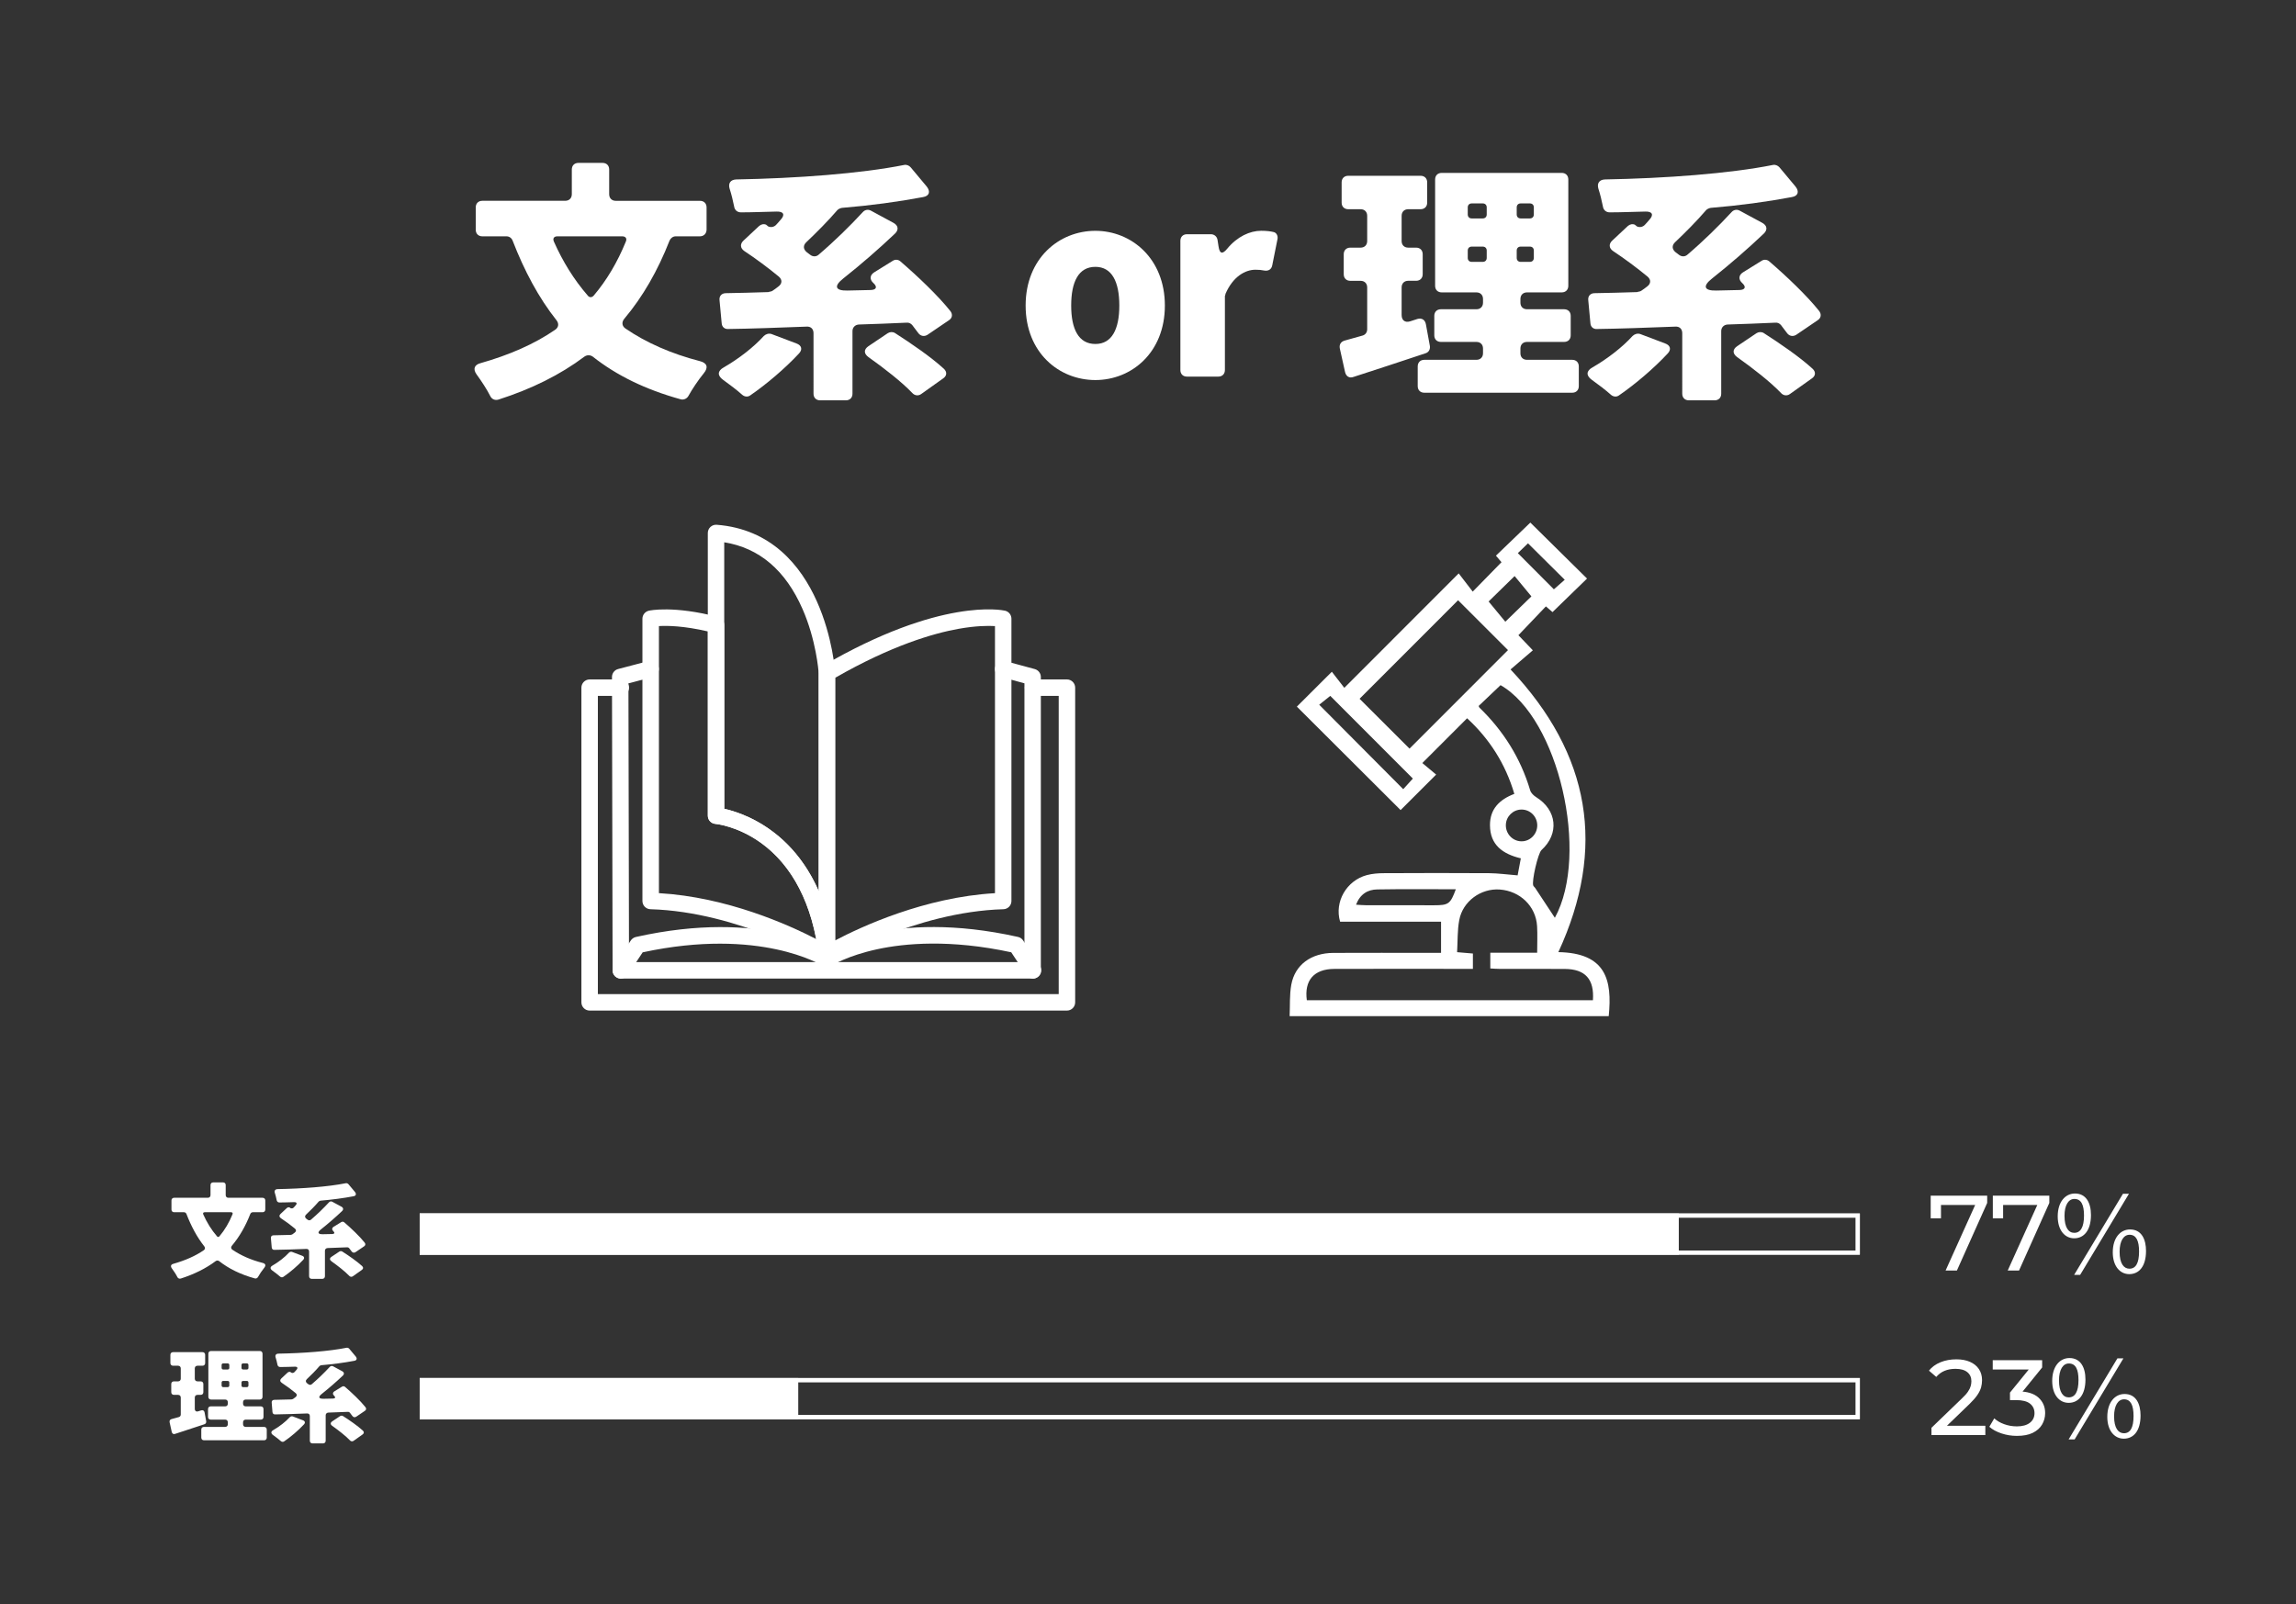 <?xml version="1.0" encoding="utf-8"?>
<!-- Generator: Adobe Illustrator 28.0.0, SVG Export Plug-In . SVG Version: 6.00 Build 0)  -->
<svg version="1.1" id="レイヤー_1" xmlns="http://www.w3.org/2000/svg" xmlns:xlink="http://www.w3.org/1999/xlink" x="0px"
	 y="0px" viewBox="0 0 558 390" style="enable-background:new 0 0 558 390;" xml:space="preserve">
<rect x="0" y="0" width="558" height="390" fill="#333333" stroke="none"/>
<style type="text/css">
	.st0{fill:#FFFFFF;}
</style>
<g>
	<path class="st0" d="M170.08,57.45h-5.88c-0.64,0-1.22,0.45-1.47,1.02c-2.88,7.36-6.52,13.69-11,19.01
		c-0.7,0.83-0.58,1.79,0.26,2.37c5.05,3.46,11.13,6.14,18.1,7.94c1.79,0.45,2.11,1.54,0.96,2.94c-1.41,1.73-2.81,3.84-3.77,5.57
		c-0.38,0.64-1.15,0.96-1.85,0.77c-8.57-2.37-15.61-5.82-21.36-10.37c-0.64-0.45-1.41-0.45-2.05,0
		c-5.88,4.42-12.86,7.87-20.85,10.43c-0.83,0.26-1.6-0.06-1.98-0.77c-0.83-1.66-2.17-3.71-3.39-5.38c-0.9-1.28-0.51-2.3,0.96-2.69
		c6.97-1.98,13.05-4.61,18.17-8.13c0.83-0.58,0.96-1.47,0.32-2.3c-4.35-5.5-7.8-11.97-10.68-19.39c-0.26-0.64-0.83-1.02-1.47-1.02
		h-5.88c-0.96,0-1.6-0.64-1.6-1.6v-5.44c0-0.96,0.64-1.6,1.6-1.6h20.15c0.96,0,1.6-0.64,1.6-1.6V41.2c0-0.96,0.64-1.6,1.6-1.6h5.88
		c0.96,0,1.6,0.64,1.6,1.6v6.02c0,0.96,0.64,1.6,1.6,1.6h20.47c0.96,0,1.6,0.64,1.6,1.6v5.44
		C171.68,56.81,171.04,57.45,170.08,57.45z M151.21,57.45h-15.74c-0.83,0-1.22,0.51-0.83,1.34c2.11,4.74,4.8,9.15,8.25,13.12
		c0.38,0.45,0.96,0.45,1.41-0.06c3.2-3.78,5.76-8.13,7.8-13.12C152.43,57.96,152.04,57.45,151.21,57.45z"/>
	<path class="st0" d="M187.47,81.19l6.08,2.3c1.28,0.45,1.54,1.47,0.64,2.43c-3.45,3.71-8,7.55-11.83,10.18
		c-0.58,0.45-1.41,0.38-1.98-0.13c-1.28-1.15-3.07-2.5-4.67-3.65c-1.41-1.02-1.34-2.18,0.19-3.01c3.65-2.11,7.29-4.93,9.72-7.62
		C186.13,81.19,186.83,81,187.47,81.19z M230.59,77.87l-5.18,3.52c-0.83,0.51-1.73,0.32-2.3-0.51c-0.45-0.58-0.9-1.22-1.41-1.86
		c-0.32-0.38-0.83-0.64-1.34-0.58c-3.84,0.19-7.8,0.32-11.64,0.45c-0.9,0.06-1.54,0.7-1.54,1.6v15.23c0,0.96-0.64,1.6-1.6,1.6h-6.27
		c-0.96,0-1.6-0.64-1.6-1.6V81c0-1.02-0.64-1.66-1.66-1.6c-6.97,0.26-13.56,0.51-19.06,0.58c-0.9,0.06-1.54-0.51-1.6-1.41L174.87,73
		c-0.13-1.02,0.51-1.73,1.54-1.73c3.07-0.06,6.59-0.13,10.23-0.26c0.06,0,0.19,0,0.26-0.06l0.58-0.13c0.06-0.06,0.19-0.06,0.26-0.13
		c0.45-0.32,0.96-0.64,1.41-1.02c0.96-0.7,1.02-1.66,0.13-2.43c-2.56-2.11-5.56-4.35-8.38-6.21c-1.02-0.7-1.09-1.73-0.19-2.56
		l3.77-3.52c0.51-0.45,1.15-0.58,1.73-0.32l0.13,0.13l0.19,0.13l0.13,0.13c0.64,0.32,1.41,0.19,1.92-0.32
		c0.38-0.38,0.7-0.77,1.09-1.22c1.22-1.28,0.77-2.11-0.96-2.05c-2.94,0.06-5.82,0.19-8.64,0.19c-0.9,0-1.54-0.58-1.66-1.47
		c-0.26-1.34-0.64-2.88-1.09-4.29c-0.38-1.28,0.19-2.18,1.6-2.24c14.58-0.26,30.26-1.41,40.81-3.52c0.58-0.13,1.22,0.13,1.6,0.58
		l3.9,4.67c0.96,1.22,0.64,2.3-0.9,2.56c-6.08,1.15-12.79,2.05-19.7,2.62c-0.38,0.06-0.83,0.26-1.09,0.51
		c-2.37,2.75-5.05,5.44-7.55,7.81c-0.9,0.83-0.77,1.79,0.13,2.5l0.77,0.58c0.64,0.51,1.47,0.51,2.05,0
		c3.97-3.39,7.68-7.04,10.75-10.37c0.51-0.58,1.28-0.7,1.92-0.38l5.56,3.01c1.15,0.64,1.28,1.66,0.38,2.56
		c-3.9,3.71-8.25,7.49-12.6,10.94c-2.37,1.86-1.98,3.01,1.02,2.94l5.69-0.13c1.34-0.06,1.6-0.77,0.64-1.66
		c-0.96-0.83-0.96-1.92,0.13-2.62l4.54-2.82c0.58-0.38,1.34-0.32,1.85,0.13c4.16,3.58,9.15,8.32,12.15,12.09
		C231.61,76.46,231.42,77.35,230.59,77.87z M211.08,84.14l4.67-3.14c0.51-0.32,1.15-0.38,1.73-0.06c3.9,2.5,8.76,5.82,11.9,8.7
		c0.83,0.77,0.77,1.73-0.19,2.37l-5.31,3.78c-0.7,0.51-1.6,0.38-2.17-0.26c-2.56-2.69-6.84-6.02-10.62-8.7
		C209.93,85.99,209.86,84.97,211.08,84.14z"/>
	<path class="st0" d="M249.26,74.28c0-11.46,8.12-18.17,16.95-18.17c8.76,0,16.89,6.72,16.89,18.17c0,11.46-8.12,18.11-16.89,18.11
		C257.38,92.39,249.26,85.74,249.26,74.28z M272.03,74.28c0-5.76-1.79-9.41-5.82-9.41c-4.09,0-5.88,3.65-5.88,9.41
		c0,5.7,1.79,9.34,5.88,9.34C270.24,83.63,272.03,79.98,272.03,74.28z"/>
	<path class="st0" d="M286.87,89.96V58.54c0-0.96,0.64-1.6,1.6-1.6h5.82c0.83,0,1.47,0.58,1.6,1.34l0.26,1.66
		c0.26,1.79,0.96,1.92,2.11,0.51c2.43-2.94,5.5-4.35,8.25-4.35c1.34,0,2.3,0.13,3.07,0.32c0.7,0.19,1.02,0.96,0.9,1.66l-1.28,6.4
		c-0.19,1.02-0.96,1.47-1.98,1.28c-0.64-0.13-1.28-0.19-2.11-0.19c-2.43,0-5.44,1.6-7.29,5.89v0.13l-0.13,0.38v17.98
		c0,0.96-0.64,1.6-1.6,1.6h-7.61C287.51,91.56,286.87,90.92,286.87,89.96z"/>
	<path class="st0" d="M346.54,78.83l0.96,5.25c0.13,0.83-0.26,1.54-1.02,1.79c-5.95,1.98-12.15,4.03-17.53,5.76
		c-1.02,0.38-1.79-0.13-2.05-1.15l-1.28-5.76c-0.19-0.96,0.26-1.66,1.15-1.92l4.35-1.22c0.7-0.19,1.15-0.77,1.15-1.54V69.87
		c0-0.96-0.64-1.6-1.6-1.6h-2.5c-0.96,0-1.6-0.64-1.6-1.6V61.8c0-0.96,0.64-1.6,1.6-1.6h2.5c0.96,0,1.6-0.64,1.6-1.6v-6.14
		c0-0.96-0.64-1.6-1.6-1.6h-3.01c-0.96,0-1.6-0.64-1.6-1.6v-4.93c0-0.96,0.64-1.6,1.6-1.6h17.59c0.96,0,1.6,0.64,1.6,1.6v4.93
		c0,0.96-0.64,1.6-1.6,1.6h-3.01c-0.96,0-1.6,0.64-1.6,1.6v6.14c0,0.96,0.64,1.6,1.6,1.6h1.92c0.96,0,1.6,0.64,1.6,1.6v4.86
		c0,0.96-0.64,1.6-1.6,1.6h-1.92c-0.96,0-1.6,0.64-1.6,1.6v6.72c0,1.28,0.83,1.92,2.05,1.54l1.79-0.58
		C345.52,77.23,346.35,77.74,346.54,78.83z M371.1,87.47h11c0.96,0,1.6,0.64,1.6,1.6v4.8c0,0.96-0.64,1.6-1.6,1.6h-35.95
		c-0.96,0-1.6-0.64-1.6-1.6v-4.8c0-0.96,0.64-1.6,1.6-1.6h12.67c0.96,0,1.6-0.64,1.6-1.6v-1.15c0-0.96-0.64-1.6-1.6-1.6h-8.64
		c-0.96,0-1.6-0.64-1.6-1.6v-4.74c0-0.96,0.64-1.6,1.6-1.6h8.64c0.96,0,1.6-0.64,1.6-1.6v-0.9c0-0.96-0.64-1.6-1.6-1.6h-8.44
		c-0.96,0-1.6-0.64-1.6-1.6V43.63c0-0.96,0.64-1.6,1.6-1.6h29.17c0.96,0,1.6,0.64,1.6,1.6v25.85c0,0.96-0.64,1.6-1.6,1.6h-8.44
		c-0.96,0-1.6,0.64-1.6,1.6v0.9c0,0.96,0.64,1.6,1.6,1.6h9.02c0.96,0,1.6,0.64,1.6,1.6v4.74c0,0.96-0.64,1.6-1.6,1.6h-9.02
		c-0.96,0-1.6,0.64-1.6,1.6v1.15C369.5,86.83,370.14,87.47,371.1,87.47z M356.71,50.41v1.73c0,0.58,0.38,0.96,0.96,0.96h2.69
		c0.58,0,0.96-0.38,0.96-0.96v-1.73c0-0.58-0.38-0.96-0.96-0.96h-2.69C357.1,49.45,356.71,49.84,356.71,50.41z M356.71,60.91v1.79
		c0,0.58,0.38,0.96,0.96,0.96h2.69c0.58,0,0.96-0.38,0.96-0.96v-1.79c0-0.58-0.38-0.96-0.96-0.96h-2.69
		C357.1,59.95,356.71,60.33,356.71,60.91z M372.77,52.14v-1.73c0-0.58-0.38-0.96-0.96-0.96h-2.24c-0.58,0-0.96,0.38-0.96,0.96v1.73
		c0,0.58,0.38,0.96,0.96,0.96h2.24C372.38,53.1,372.77,52.72,372.77,52.14z M372.77,62.7v-1.79c0-0.58-0.38-0.96-0.96-0.96h-2.24
		c-0.58,0-0.96,0.38-0.96,0.96v1.79c0,0.58,0.38,0.96,0.96,0.96h2.24C372.38,63.66,372.77,63.28,372.77,62.7z"/>
	<path class="st0" d="M398.6,81.19l6.08,2.3c1.28,0.45,1.54,1.47,0.64,2.43c-3.45,3.71-8,7.55-11.83,10.18
		c-0.58,0.45-1.41,0.38-1.98-0.13c-1.28-1.15-3.07-2.5-4.67-3.65c-1.41-1.02-1.34-2.18,0.19-3.01c3.65-2.11,7.29-4.93,9.72-7.62
		C397.26,81.19,397.96,81,398.6,81.19z M441.72,77.87l-5.18,3.52c-0.83,0.51-1.73,0.32-2.3-0.51c-0.45-0.58-0.9-1.22-1.41-1.86
		c-0.32-0.38-0.83-0.64-1.34-0.58c-3.84,0.19-7.8,0.32-11.64,0.45c-0.9,0.06-1.54,0.7-1.54,1.6v15.23c0,0.96-0.64,1.6-1.6,1.6h-6.27
		c-0.96,0-1.6-0.64-1.6-1.6V81c0-1.02-0.64-1.66-1.66-1.6c-6.97,0.26-13.56,0.51-19.06,0.58c-0.9,0.06-1.54-0.51-1.6-1.41L386,73
		c-0.13-1.02,0.51-1.73,1.54-1.73c3.07-0.06,6.59-0.13,10.23-0.26c0.06,0,0.19,0,0.26-0.06l0.58-0.13c0.06-0.06,0.19-0.06,0.26-0.13
		c0.45-0.32,0.96-0.64,1.41-1.02c0.96-0.7,1.02-1.66,0.13-2.43c-2.56-2.11-5.57-4.35-8.38-6.21c-1.02-0.7-1.09-1.73-0.19-2.56
		l3.77-3.52c0.51-0.45,1.15-0.58,1.73-0.32l0.13,0.13l0.19,0.13l0.13,0.13c0.64,0.32,1.41,0.19,1.92-0.32
		c0.38-0.38,0.7-0.77,1.09-1.22c1.21-1.28,0.77-2.11-0.96-2.05c-2.94,0.06-5.82,0.19-8.63,0.19c-0.9,0-1.54-0.58-1.66-1.47
		c-0.26-1.34-0.64-2.88-1.09-4.29c-0.38-1.28,0.19-2.18,1.6-2.24c14.58-0.26,30.25-1.41,40.81-3.52c0.58-0.13,1.21,0.13,1.6,0.58
		l3.9,4.67c0.96,1.22,0.64,2.3-0.9,2.56c-6.08,1.15-12.79,2.05-19.7,2.62c-0.38,0.06-0.83,0.26-1.09,0.51
		c-2.37,2.75-5.05,5.44-7.55,7.81c-0.9,0.83-0.77,1.79,0.13,2.5l0.77,0.58c0.64,0.51,1.47,0.51,2.05,0
		c3.97-3.39,7.68-7.04,10.75-10.37c0.51-0.58,1.28-0.7,1.92-0.38l5.57,3.01c1.15,0.64,1.28,1.66,0.38,2.56
		c-3.9,3.71-8.25,7.49-12.6,10.94c-2.37,1.86-1.98,3.01,1.02,2.94l5.69-0.13c1.34-0.06,1.6-0.77,0.64-1.66
		c-0.96-0.83-0.96-1.92,0.13-2.62l4.54-2.82c0.58-0.38,1.34-0.32,1.86,0.13c4.16,3.58,9.15,8.32,12.15,12.09
		C442.74,76.46,442.55,77.35,441.72,77.87z M422.21,84.14l4.67-3.14c0.51-0.32,1.15-0.38,1.73-0.06c3.9,2.5,8.76,5.82,11.9,8.7
		c0.83,0.77,0.77,1.73-0.19,2.37L435,95.79c-0.7,0.51-1.6,0.38-2.17-0.26c-2.56-2.69-6.84-6.02-10.62-8.7
		C421.06,85.99,420.99,84.97,422.21,84.14z"/>
</g>
<g>
	<path class="st0" d="M63.82,294.69h-2.39c-0.26,0-0.49,0.18-0.6,0.42c-1.17,2.99-2.65,5.56-4.47,7.72
		c-0.29,0.34-0.23,0.73,0.1,0.96c2.05,1.4,4.52,2.5,7.36,3.22c0.73,0.18,0.86,0.62,0.39,1.2c-0.57,0.7-1.14,1.56-1.53,2.26
		c-0.16,0.26-0.47,0.39-0.75,0.31c-3.48-0.96-6.34-2.37-8.68-4.21c-0.26-0.18-0.57-0.18-0.83,0c-2.39,1.79-5.23,3.2-8.48,4.24
		c-0.34,0.1-0.65-0.03-0.81-0.31c-0.34-0.68-0.88-1.51-1.38-2.18c-0.36-0.52-0.21-0.94,0.39-1.09c2.83-0.81,5.3-1.87,7.38-3.3
		c0.34-0.23,0.39-0.6,0.13-0.94c-1.77-2.24-3.17-4.86-4.34-7.88c-0.1-0.26-0.34-0.42-0.6-0.42h-2.39c-0.39,0-0.65-0.26-0.65-0.65
		v-2.21c0-0.39,0.26-0.65,0.65-0.65h8.19c0.39,0,0.65-0.26,0.65-0.65v-2.44c0-0.39,0.26-0.65,0.65-0.65h2.39
		c0.39,0,0.65,0.26,0.65,0.65v2.44c0,0.39,0.26,0.65,0.65,0.65h8.32c0.39,0,0.65,0.26,0.65,0.65v2.21
		C64.47,294.43,64.21,294.69,63.82,294.69z M56.15,294.69h-6.4c-0.34,0-0.49,0.21-0.34,0.55c0.86,1.92,1.95,3.72,3.35,5.33
		c0.16,0.18,0.39,0.18,0.57-0.03c1.3-1.54,2.34-3.3,3.17-5.33C56.64,294.89,56.48,294.69,56.15,294.69z"/>
	<path class="st0" d="M70.96,304.33l2.47,0.94c0.52,0.18,0.62,0.6,0.26,0.99c-1.4,1.51-3.25,3.07-4.81,4.13
		c-0.23,0.18-0.57,0.16-0.81-0.05c-0.52-0.47-1.25-1.01-1.9-1.48c-0.57-0.42-0.55-0.88,0.08-1.22c1.48-0.86,2.96-2,3.95-3.09
		C70.41,304.33,70.7,304.25,70.96,304.33z M88.49,302.98l-2.11,1.43c-0.34,0.21-0.7,0.13-0.94-0.21c-0.18-0.23-0.36-0.49-0.57-0.75
		c-0.13-0.16-0.34-0.26-0.55-0.23c-1.56,0.08-3.17,0.13-4.73,0.18c-0.36,0.03-0.62,0.29-0.62,0.65v6.19c0,0.39-0.26,0.65-0.65,0.65
		h-2.55c-0.39,0-0.65-0.26-0.65-0.65v-5.98c0-0.42-0.26-0.68-0.68-0.65c-2.83,0.1-5.51,0.21-7.75,0.23
		c-0.36,0.03-0.62-0.21-0.65-0.57L65.84,301c-0.05-0.42,0.21-0.7,0.62-0.7c1.25-0.03,2.68-0.05,4.16-0.1c0.03,0,0.08,0,0.1-0.03
		l0.23-0.05c0.03-0.03,0.08-0.03,0.1-0.05c0.18-0.13,0.39-0.26,0.57-0.42c0.39-0.29,0.42-0.68,0.05-0.99
		c-1.04-0.86-2.26-1.77-3.41-2.52c-0.42-0.29-0.44-0.7-0.08-1.04l1.53-1.43c0.21-0.18,0.47-0.23,0.7-0.13l0.05,0.05l0.08,0.05
		l0.05,0.05c0.26,0.13,0.57,0.08,0.78-0.13c0.16-0.16,0.29-0.31,0.44-0.49c0.49-0.52,0.31-0.86-0.39-0.83
		c-1.2,0.03-2.37,0.08-3.51,0.08c-0.36,0-0.62-0.23-0.68-0.6c-0.1-0.55-0.26-1.17-0.44-1.74c-0.16-0.52,0.08-0.88,0.65-0.91
		c5.93-0.1,12.3-0.57,16.59-1.43c0.23-0.05,0.49,0.05,0.65,0.23l1.59,1.9c0.39,0.49,0.26,0.94-0.36,1.04
		c-2.47,0.47-5.2,0.83-8.01,1.07c-0.16,0.03-0.34,0.1-0.44,0.21c-0.96,1.12-2.05,2.21-3.07,3.17c-0.36,0.34-0.31,0.73,0.05,1.01
		l0.31,0.23c0.26,0.21,0.6,0.21,0.83,0c1.61-1.38,3.12-2.86,4.37-4.21c0.21-0.23,0.52-0.29,0.78-0.16l2.26,1.22
		c0.47,0.26,0.52,0.68,0.16,1.04c-1.59,1.51-3.35,3.04-5.12,4.45c-0.96,0.75-0.81,1.22,0.42,1.2l2.31-0.05
		c0.55-0.03,0.65-0.31,0.26-0.68c-0.39-0.34-0.39-0.78,0.05-1.07l1.85-1.14c0.23-0.16,0.55-0.13,0.75,0.05
		c1.69,1.46,3.72,3.38,4.94,4.91C88.9,302.41,88.82,302.77,88.49,302.98z M80.56,305.53l1.9-1.27c0.21-0.13,0.47-0.16,0.7-0.03
		c1.59,1.01,3.56,2.37,4.84,3.54c0.34,0.31,0.31,0.7-0.08,0.96l-2.16,1.53c-0.29,0.21-0.65,0.16-0.88-0.1
		c-1.04-1.09-2.78-2.44-4.32-3.54C80.09,306.28,80.06,305.87,80.56,305.53z"/>
	<path class="st0" d="M49.72,343.37l0.39,2.13c0.05,0.34-0.1,0.62-0.42,0.73c-2.42,0.81-4.94,1.64-7.12,2.34
		c-0.42,0.16-0.73-0.05-0.83-0.47l-0.52-2.34c-0.08-0.39,0.1-0.68,0.47-0.78l1.77-0.49c0.29-0.08,0.47-0.31,0.47-0.62v-4.13
		c0-0.39-0.26-0.65-0.65-0.65h-1.01c-0.39,0-0.65-0.26-0.65-0.65v-1.98c0-0.39,0.26-0.65,0.65-0.65h1.01c0.39,0,0.65-0.26,0.65-0.65
		v-2.5c0-0.39-0.26-0.65-0.65-0.65h-1.22c-0.39,0-0.65-0.26-0.65-0.65v-2c0-0.39,0.26-0.65,0.65-0.65h7.15
		c0.39,0,0.65,0.26,0.65,0.65v2c0,0.39-0.26,0.65-0.65,0.65h-1.22c-0.39,0-0.65,0.26-0.65,0.65v2.5c0,0.39,0.26,0.65,0.65,0.65h0.78
		c0.39,0,0.65,0.26,0.65,0.65v1.98c0,0.39-0.26,0.65-0.65,0.65h-0.78c-0.39,0-0.65,0.26-0.65,0.65v2.73c0,0.52,0.34,0.78,0.83,0.62
		l0.73-0.23C49.31,342.72,49.65,342.93,49.72,343.37z M59.71,346.88h4.47c0.39,0,0.65,0.26,0.65,0.65v1.95
		c0,0.39-0.26,0.65-0.65,0.65H49.57c-0.39,0-0.65-0.26-0.65-0.65v-1.95c0-0.39,0.26-0.65,0.65-0.65h5.15c0.39,0,0.65-0.26,0.65-0.65
		v-0.47c0-0.39-0.26-0.65-0.65-0.65h-3.51c-0.39,0-0.65-0.26-0.65-0.65v-1.92c0-0.39,0.26-0.65,0.65-0.65h3.51
		c0.39,0,0.65-0.26,0.65-0.65v-0.36c0-0.39-0.26-0.65-0.65-0.65h-3.43c-0.39,0-0.65-0.26-0.65-0.65v-10.5
		c0-0.39,0.26-0.65,0.65-0.65h11.86c0.39,0,0.65,0.26,0.65,0.65v10.5c0,0.39-0.26,0.65-0.65,0.65h-3.43c-0.39,0-0.65,0.26-0.65,0.65
		v0.36c0,0.39,0.26,0.65,0.65,0.65h3.67c0.39,0,0.65,0.26,0.65,0.65v1.92c0,0.39-0.26,0.65-0.65,0.65h-3.67
		c-0.39,0-0.65,0.26-0.65,0.65v0.47C59.06,346.62,59.32,346.88,59.71,346.88z M53.86,331.83v0.7c0,0.23,0.16,0.39,0.39,0.39h1.09
		c0.23,0,0.39-0.16,0.39-0.39v-0.7c0-0.23-0.16-0.39-0.39-0.39h-1.09C54.01,331.44,53.86,331.59,53.86,331.83z M53.86,336.09v0.73
		c0,0.23,0.16,0.39,0.39,0.39h1.09c0.23,0,0.39-0.16,0.39-0.39v-0.73c0-0.23-0.16-0.39-0.39-0.39h-1.09
		C54.01,335.7,53.86,335.86,53.86,336.09z M60.38,332.53v-0.7c0-0.23-0.16-0.39-0.39-0.39h-0.91c-0.23,0-0.39,0.16-0.39,0.39v0.7
		c0,0.23,0.16,0.39,0.39,0.39h0.91C60.23,332.92,60.38,332.76,60.38,332.53z M60.38,336.82v-0.73c0-0.23-0.16-0.39-0.39-0.39h-0.91
		c-0.23,0-0.39,0.16-0.39,0.39v0.73c0,0.23,0.16,0.39,0.39,0.39h0.91C60.23,337.21,60.38,337.05,60.38,336.82z"/>
	<path class="st0" d="M71.15,344.33l2.47,0.94c0.52,0.18,0.62,0.6,0.26,0.99c-1.4,1.51-3.25,3.07-4.81,4.13
		c-0.23,0.18-0.57,0.16-0.81-0.05c-0.52-0.47-1.25-1.01-1.9-1.48c-0.57-0.42-0.55-0.88,0.08-1.22c1.48-0.86,2.96-2,3.95-3.09
		C70.6,344.33,70.89,344.25,71.15,344.33z M88.67,342.98l-2.11,1.43c-0.34,0.21-0.7,0.13-0.94-0.21c-0.18-0.23-0.36-0.49-0.57-0.75
		c-0.13-0.16-0.34-0.26-0.55-0.23c-1.56,0.08-3.17,0.13-4.73,0.18c-0.36,0.03-0.62,0.29-0.62,0.65v6.19c0,0.39-0.26,0.65-0.65,0.65
		h-2.55c-0.39,0-0.65-0.26-0.65-0.65v-5.98c0-0.42-0.26-0.68-0.68-0.65c-2.83,0.1-5.51,0.21-7.75,0.23
		c-0.36,0.03-0.62-0.21-0.65-0.57L66.03,341c-0.05-0.42,0.21-0.7,0.62-0.7c1.25-0.03,2.68-0.05,4.16-0.1c0.03,0,0.08,0,0.1-0.03
		l0.23-0.05c0.03-0.03,0.08-0.03,0.1-0.05c0.18-0.13,0.39-0.26,0.57-0.42c0.39-0.29,0.42-0.68,0.05-0.99
		c-1.04-0.86-2.26-1.77-3.41-2.52c-0.42-0.29-0.44-0.7-0.08-1.04l1.53-1.43c0.21-0.18,0.47-0.23,0.7-0.13l0.05,0.05l0.08,0.05
		l0.05,0.05c0.26,0.13,0.57,0.08,0.78-0.13c0.16-0.16,0.29-0.31,0.44-0.49c0.49-0.52,0.31-0.86-0.39-0.83
		c-1.2,0.03-2.37,0.08-3.51,0.08c-0.36,0-0.62-0.23-0.68-0.6c-0.1-0.55-0.26-1.17-0.44-1.74c-0.16-0.52,0.08-0.88,0.65-0.91
		c5.93-0.1,12.3-0.57,16.59-1.43c0.23-0.05,0.49,0.05,0.65,0.23l1.59,1.9c0.39,0.49,0.26,0.94-0.36,1.04
		c-2.47,0.47-5.2,0.83-8.01,1.07c-0.16,0.03-0.34,0.1-0.44,0.21c-0.96,1.12-2.05,2.21-3.07,3.17c-0.36,0.34-0.31,0.73,0.05,1.01
		l0.31,0.23c0.26,0.21,0.6,0.21,0.83,0c1.61-1.38,3.12-2.86,4.37-4.21c0.21-0.23,0.52-0.29,0.78-0.16l2.26,1.22
		c0.47,0.26,0.52,0.68,0.16,1.04c-1.59,1.51-3.35,3.04-5.12,4.45c-0.96,0.75-0.81,1.22,0.42,1.2l2.31-0.05
		c0.55-0.03,0.65-0.31,0.26-0.68c-0.39-0.34-0.39-0.78,0.05-1.07l1.85-1.14c0.23-0.16,0.55-0.13,0.75,0.05
		c1.69,1.46,3.72,3.38,4.94,4.91C89.09,342.41,89.01,342.77,88.67,342.98z M80.74,345.53l1.9-1.27c0.21-0.13,0.47-0.16,0.7-0.03
		c1.59,1.01,3.56,2.37,4.84,3.54c0.34,0.31,0.31,0.7-0.08,0.96l-2.16,1.53c-0.29,0.21-0.65,0.16-0.88-0.1
		c-1.04-1.09-2.78-2.44-4.32-3.54C80.27,346.28,80.25,345.87,80.74,345.53z"/>
</g>
<g>
	<path class="st0" d="M472.84,308.86l7.72-17.11l0.68,1.17h-10.82l1.3-1.27v4.52h-2.5v-5.51h13.73v1.77l-7.36,16.43H472.84z"/>
	<path class="st0" d="M487.94,308.86l7.72-17.11l0.68,1.17h-10.82l1.3-1.27v4.52h-2.5v-5.51h13.73v1.77l-7.36,16.43H487.94z"/>
	<path class="st0" d="M508.17,295.36c0,3.77-1.72,5.67-4.08,5.67c-2.24,0-4-1.92-4-5.33c0-3.56,1.87-5.56,4.19-5.56
		C506.94,290.14,508.17,292.35,508.17,295.36z M501.74,295.57c0,2.89,1.01,4.13,2.37,4.13c1.53,0,2.37-1.35,2.37-4.21
		c0-2.62-0.7-4.03-2.34-4.03C502.73,291.46,501.74,292.92,501.74,295.57z M504.08,309.92l11.86-19.71h1.46l-11.86,19.71H504.08z
		 M521.55,304.1c0,3.79-1.72,5.64-4.08,5.64c-2.21,0-4-1.9-4-5.3c0-3.56,1.87-5.56,4.19-5.56
		C520.49,298.87,521.55,301.32,521.55,304.1z M515.13,304.31c0,2.89,1.04,4.11,2.39,4.11c1.53,0,2.34-1.33,2.34-4.19
		c0-2.62-0.7-4.06-2.31-4.06C516.12,300.17,515.13,301.65,515.13,304.31z"/>
	<path class="st0" d="M469.41,348.86v-1.77l7.41-7.15c0.66-0.62,1.15-1.17,1.47-1.65c0.32-0.48,0.54-0.92,0.65-1.33
		c0.11-0.41,0.17-0.8,0.17-1.18c0-0.94-0.33-1.67-0.99-2.21c-0.66-0.54-1.62-0.81-2.89-0.81c-0.97,0-1.85,0.16-2.63,0.48
		c-0.78,0.32-1.46,0.82-2.03,1.49l-1.77-1.53c0.69-0.88,1.62-1.56,2.8-2.04c1.17-0.48,2.46-0.71,3.86-0.71c1.27,0,2.37,0.2,3.3,0.61
		c0.94,0.41,1.66,0.99,2.17,1.75c0.51,0.76,0.77,1.66,0.77,2.71c0,0.59-0.08,1.17-0.23,1.74c-0.16,0.57-0.45,1.18-0.88,1.82
		s-1.06,1.36-1.87,2.16l-6.6,6.37l-0.62-1.01h11v2.26H469.41z"/>
	<path class="st0" d="M490.15,349.06c-1.28,0-2.53-0.2-3.73-0.6c-1.21-0.4-2.19-0.94-2.95-1.61l1.2-2.05
		c0.61,0.57,1.39,1.04,2.37,1.4c0.97,0.36,2.01,0.55,3.12,0.55c1.35,0,2.41-0.29,3.16-0.87s1.13-1.36,1.13-2.35
		c0-0.95-0.36-1.72-1.08-2.3c-0.72-0.58-1.86-0.87-3.42-0.87h-1.46v-1.82l5.41-6.66l0.36,1.04h-9.96v-2.26h12.01v1.77l-5.38,6.63
		l-1.35-0.81h0.86c2.2,0,3.85,0.49,4.95,1.48c1.1,0.99,1.65,2.25,1.65,3.77c0,1.02-0.25,1.96-0.75,2.81
		c-0.5,0.85-1.26,1.52-2.28,2.02S491.71,349.06,490.15,349.06z"/>
	<path class="st0" d="M506.83,335.36c0,3.77-1.72,5.67-4.08,5.67c-2.24,0-4-1.92-4-5.33c0-3.56,1.87-5.56,4.19-5.56
		C505.6,330.14,506.83,332.35,506.83,335.36z M500.4,335.57c0,2.89,1.01,4.13,2.37,4.13c1.53,0,2.37-1.35,2.37-4.21
		c0-2.62-0.7-4.03-2.34-4.03C501.39,331.46,500.4,332.92,500.4,335.57z M502.74,349.92l11.86-19.71h1.46l-11.86,19.71H502.74z
		 M520.22,344.1c0,3.79-1.72,5.64-4.08,5.64c-2.21,0-4-1.9-4-5.3c0-3.56,1.87-5.56,4.19-5.56
		C519.15,338.87,520.22,341.32,520.22,344.1z M513.79,344.31c0,2.89,1.04,4.11,2.39,4.11c1.53,0,2.34-1.33,2.34-4.19
		c0-2.62-0.7-4.06-2.31-4.06C514.78,340.17,513.79,341.65,513.79,344.31z"/>
</g>
<g>
	<path class="st0" d="M451,296v8H103v-8H451 M452,295H102v10h350V295L452,295z"/>
	<path class="st0" d="M451,296v8H103v-8H451 M452,295H102v10h350V295L452,295z"/>
	<rect x="102" y="295" class="st0" width="306" height="10"/>
	<path class="st0" d="M451,336v8H103v-8H451 M452,335H102v10h350V335L452,335z"/>
	<path class="st0" d="M451,336v8H103v-8H451 M452,335H102v10h350V335L452,335z"/>
	<rect x="102" y="335" class="st0" width="92" height="10"/>
</g>
<g>
	<path class="st0" d="M259.3,245.67h-116c-1.1,0-2-0.9-2-2v-76.5c0-1.1,0.9-2,2-2h7.58c1.1,0,2,0.9,2,2s-0.9,2-2,2h-5.58v72.5h112
		v-72.5h-6.24c-1.1,0-2-0.9-2-2s0.9-2,2-2h8.24c1.1,0,2,0.9,2,2v76.5C261.3,244.78,260.4,245.67,259.3,245.67z"/>
	<path class="st0" d="M250.97,237.89H150.88c-1.1,0-2-0.89-2-2l-0.15-71.31c0-0.91,0.61-1.71,1.49-1.94l7.4-1.94
		c1.07-0.28,2.16,0.36,2.44,1.43c0.28,1.07-0.36,2.16-1.43,2.44l-5.9,1.55l0.14,67.77h96.1v-67.78l-5.69-1.54
		c-1.07-0.29-1.7-1.39-1.41-2.45c0.29-1.07,1.39-1.69,2.45-1.41l7.16,1.94c0.87,0.24,1.48,1.03,1.48,1.93v71.31
		C252.97,237,252.08,237.89,250.97,237.89z"/>
	<path class="st0" d="M150.88,237.89c-0.38,0-0.76-0.11-1.1-0.33c-0.92-0.61-1.17-1.85-0.56-2.77l4.08-6.16
		c0.29-0.43,0.73-0.73,1.23-0.85c30.92-6.91,46.88,3.21,47.54,3.64c0.92,0.6,1.18,1.84,0.58,2.77c-0.6,0.92-1.84,1.18-2.76,0.58
		c-0.22-0.14-15.16-9.41-43.7-3.26l-3.63,5.49C152.16,237.58,151.53,237.89,150.88,237.89z"/>
	<path class="st0" d="M251.06,237.89c-0.65,0-1.28-0.31-1.67-0.9l-3.63-5.49c-14.84-3.2-25.86-2.19-32.53-0.75
		c-7.34,1.58-11.14,3.99-11.17,4.01c-0.93,0.6-2.16,0.33-2.76-0.59c-0.6-0.92-0.34-2.16,0.58-2.76c0.66-0.43,16.62-10.55,47.54-3.64
		c0.5,0.11,0.95,0.42,1.23,0.85l4.08,6.16c0.61,0.92,0.36,2.16-0.56,2.77C251.83,237.79,251.44,237.89,251.06,237.89z"/>
	<path class="st0" d="M200.97,234c-0.34,0-0.68-0.09-0.98-0.26c-0.63-0.36-1.02-1.02-1.02-1.74v-68.39c0-0.71,0.38-1.37,0.99-1.73
		c28.69-16.73,43.67-13.56,44.3-13.42c0.91,0.21,1.55,1.02,1.55,1.95v68.62c0,1.08-0.86,1.97-1.94,2
		c-21.6,0.62-41.67,12.56-41.87,12.68C201.69,233.91,201.33,234,200.97,234z M202.97,164.77v63.84c6.34-3.34,21.77-10.5,38.84-11.48
		v-64.93c-1.65-0.1-4.6-0.09-8.81,0.66C226.83,153.96,216.66,156.92,202.97,164.77z"/>
	<g>
		<path class="st0" d="M200.97,234c-0.36,0-0.71-0.1-1.03-0.29c-0.2-0.12-20.27-12.05-41.87-12.68c-1.08-0.03-1.94-0.92-1.94-2
			v-68.62c0-0.93,0.65-1.74,1.56-1.95c0.24-0.05,5.95-1.29,16.83,1.53c0.88,0.23,1.5,1.02,1.5,1.94v44.69
			c5.79,1.29,23.5,7.49,26.94,35.14c0.09,0.76-0.25,1.51-0.9,1.92C201.73,233.89,201.35,234,200.97,234z M160.13,217.12
			c16.55,0.95,31.56,7.71,38.24,11.17c-4.94-25.91-23.69-27.93-24.52-28c-1.03-0.09-1.82-0.96-1.82-1.99v-44.8
			c-5.87-1.37-9.86-1.42-11.89-1.3V217.12z"/>
		<path class="st0" d="M200.97,234c-1,0-1.86-0.75-1.98-1.75c-1.55-12.42-6.43-21.89-14.14-27.39c-5.73-4.09-10.95-4.57-11-4.58
			c-1.04-0.09-1.83-0.95-1.83-1.99v-68.72c0-0.56,0.23-1.09,0.64-1.47c0.41-0.38,0.96-0.57,1.51-0.53
			c26.55,2.06,28.78,35.58,28.8,35.92c0,0.04,0,0.08,0,0.11V232c0,1.06-0.82,1.93-1.88,2C201.05,234,201.01,234,200.97,234z
			 M176.02,196.62c4.53,1.01,16.38,5.03,22.95,20.01v-52.95c-0.05-0.68-0.64-8.14-3.94-15.65c-4.12-9.4-10.51-14.84-19.02-16.2
			V196.62z"/>
	</g>
</g>
<g>
	<path class="st0" d="M378.73,231.46c11.57,0.21,13.13,6.75,12.24,15.57c-25.71,0-51.44,0-77.55,0c0.12-2.57-0.05-5.18,0.41-7.68
		c0.89-4.82,4.82-7.67,10.2-7.7c7.8-0.04,15.61-0.01,23.42-0.01c0.86,0,1.72,0,2.77,0c0-2.51,0-4.91,0-7.57c-8.14,0-16.37,0-24.53,0
		c-1.44-4.84,1.56-10,6.48-11.33c1.35-0.36,2.8-0.47,4.21-0.47c8.51-0.04,17.03-0.06,25.54,0c2.19,0.02,4.37,0.33,6.91,0.53
		c0.21-1.13,0.48-2.54,0.78-4.14c-4.36-1.04-7.49-3.23-7.5-8.07c-0.01-3.88,2.25-6.21,5.92-7.6c-2.16-7.34-6.1-13.43-11.48-18.38
		c-3.62,3.62-7.17,7.17-10.88,10.88c1.11,0.93,2.37,1.98,3.36,2.81c-3.13,3.13-5.94,5.93-8.64,8.63
		c-8.2-8.18-16.78-16.75-25.21-25.15c2.7-2.69,5.47-5.46,8.5-8.48c0.82,1.05,1.87,2.42,3.03,3.91c9.41-9.42,18.42-18.43,27.8-27.82
		c1.26,1.63,2.31,3,3.41,4.43c2.52-2.58,4.72-4.83,6.99-7.15c-0.44-0.52-0.94-1.11-1.35-1.59c2.87-2.76,5.73-5.51,8.36-8.04
		c4.34,4.29,9.08,8.97,13.78,13.61c-2.71,2.63-5.52,5.36-8.39,8.15c-0.43-0.37-1.02-0.88-1.61-1.39c-2.19,2.3-4.36,4.57-6.68,7.01
		c0.95,0.99,2.12,2.22,3.51,3.67c-1.86,1.59-3.68,3.16-5.42,4.65C386.63,183.48,390.38,206.2,378.73,231.46z M317.6,243.16
		c23.29,0,46.42,0,69.53,0c0.36-5.13-1.87-7.58-6.83-7.61c-5.2-0.04-10.41,0-15.61-0.01c-0.83,0-1.67-0.07-2.5-0.11
		c0-1.35,0-2.43,0-3.82c3.85,0,7.58,0,11.39,0c0-2.36,0.1-4.4-0.02-6.44c-0.27-4.85-4.11-8.57-9.07-8.93
		c-4.58-0.33-9,2.85-9.85,7.44c-0.47,2.51-0.36,5.12-0.52,7.79c1.49,0.13,2.63,0.23,3.84,0.33c0,1.26,0,2.39,0,3.73
		c-1.1,0-2.03,0-2.96,0c-10.25,0-20.5-0.03-30.75,0.01C319.34,235.57,316.94,238.32,317.6,243.16z M342.56,181.99
		c8-8.01,16.06-16.07,23.93-23.95c-4.03-4.02-8.19-8.18-12.13-12.12c-7.91,7.91-15.96,15.97-23.94,23.95
		C334.35,173.79,338.47,177.91,342.56,181.99z M377.88,223.11c8.49-15.52,0.9-48.49-13.2-56.55c-1.82,1.73-3.57,3.4-5.32,5.06
		c0.06,0.14,0.1,0.31,0.2,0.41c5.82,5.64,10,12.29,12.32,20.09c0.19,0.65,0.84,1.28,1.45,1.66c5.07,3.14,5.67,8.89,1.3,12.87
		c-0.85,0.77-2.44,7.63-1.99,8.65c0.09,0.2,0.31,0.35,0.44,0.54C374.74,218.34,376.39,220.85,377.88,223.11z M343.37,189.27
		c-6.82-6.83-13.58-13.6-20.07-20.1c-0.89,0.71-1.92,1.53-2.69,2.15c6.83,6.87,13.56,13.63,20.42,20.53
		C341.76,191.05,342.6,190.13,343.37,189.27z M329.56,219.93c0.94,0.05,1.69,0.13,2.45,0.13c5.5,0.01,11,0.01,16.5,0.01
		c3.54,0,3.98-0.31,5.3-3.89c-6.4,0-12.75-0.07-19.1,0.04C332.39,216.25,330.55,217.36,329.56,219.93z M372.18,144.98
		c-1.53-1.86-2.96-3.58-4.08-4.94c-2.31,2.26-4.53,4.43-6.32,6.18c1.32,1.6,2.74,3.32,4.06,4.92
		C368.2,148.85,370.39,146.72,372.18,144.98z M368.88,134.47c3.08,3.09,5.95,5.97,8.76,8.79c0.89-0.78,1.89-1.66,2.64-2.32
		c-3.03-3.01-5.95-5.9-8.93-8.86C370.65,132.76,369.75,133.62,368.88,134.47z M373.6,200.7c0.03-2.16-1.69-3.91-3.83-3.9
		c-2.04,0.01-3.73,1.65-3.8,3.69c-0.08,2.15,1.59,3.97,3.71,4.03C371.8,204.59,373.57,202.85,373.6,200.7z"/>
</g>
</svg>
